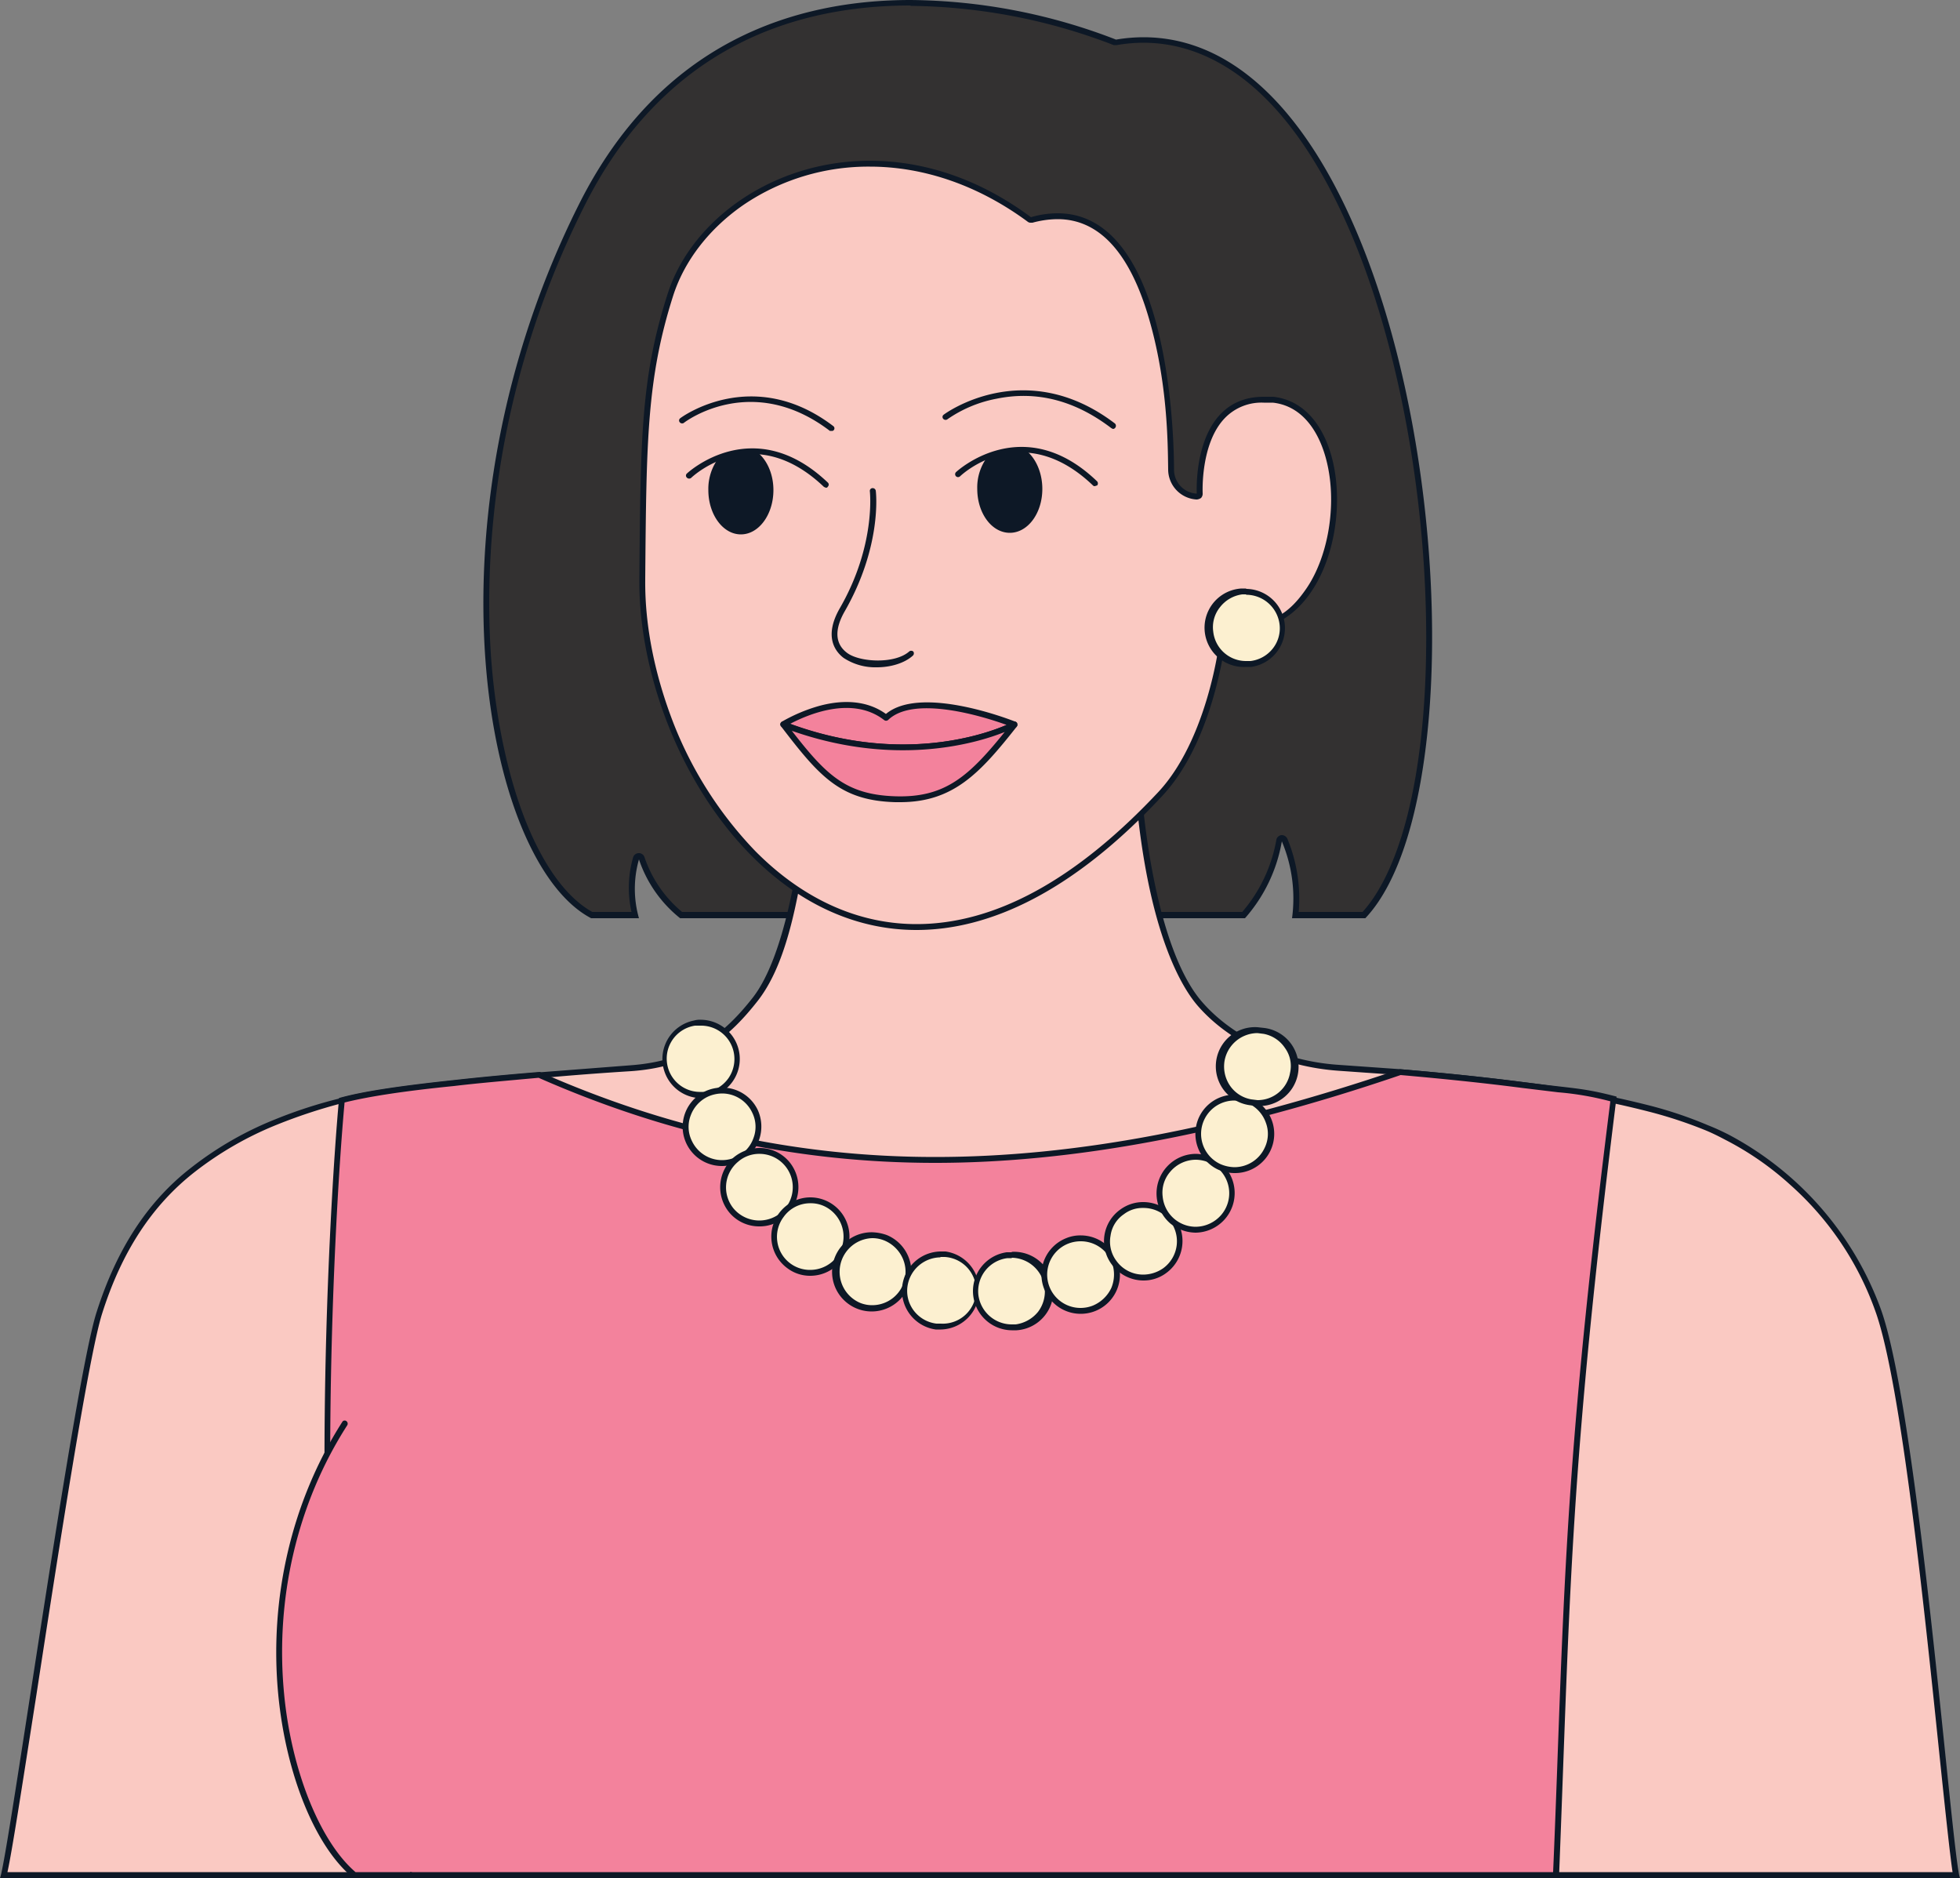 <?xml version="1.0" encoding="UTF-8"?><svg xmlns="http://www.w3.org/2000/svg" xmlns:xlink="http://www.w3.org/1999/xlink" height="479.0" preserveAspectRatio="xMidYMid meet" version="1.0" viewBox="0.0 0.0 500.0 479.0" width="500.0" zoomAndPan="magnify"><rect x="0.0" y="0.0" width="500.0" height="479.0" fill="#808080" stroke="none"/><g data-name="Layer 14"><g id="change1_1"><path d="M330.5,233.4a39.3,39.3,0,0,0-2.8-19.1.8.8,0,0,0-.7-.4h0a.7.7,0,0,0-.7.6,37.6,37.6,0,0,1-9.1,18.9H173.7a32.3,32.3,0,0,1-10-14.5.8.8,0,0,0-.7-.5h-.1c-.3.1-.6.3-.6.6a26.9,26.9,0,0,0-.3,14.4H150.9c-13.6-7.3-24-32.9-26.3-65.3-1.6-22.2-.7-66.9,23.7-115.7,9.5-18.9,22.6-32.8,38.9-41.3C200.3,4.2,215.4.8,232.3.8a148.8,148.8,0,0,1,52.1,10h.4a53.4,53.4,0,0,1,6.9-.5c26.9,0,43.9,26.4,53.4,48.5,11.7,27.2,19,64.6,19.4,100s-5.7,62.9-16.6,74.6Z" fill="#333131"/></g><g id="change2_13"><path d="M232.3,0V1.5a147.5,147.5,0,0,1,51.8,10h.8a39.9,39.9,0,0,1,6.8-.6c14.6,0,35.6,8.4,52.7,48.1,11.7,27.1,18.9,64.4,19.4,99.7s-5.6,62.1-16.2,73.9H331.3a40.1,40.1,0,0,0-2.9-18.7,1.6,1.6,0,0,0-1.4-.9h-.1a1.5,1.5,0,0,0-1.3,1.2,38.4,38.4,0,0,1-8.7,18.4H174a31.1,31.1,0,0,1-9.6-14,1.5,1.5,0,0,0-1.4-1h-.1a1.5,1.5,0,0,0-1.4,1.1,28.2,28.2,0,0,0-.4,13.9h-10c-6.3-3.5-12-11.1-16.6-22.2s-8-26.3-9.2-42.4c-1.6-22.2-.7-66.7,23.7-115.3,9.4-18.8,22.4-32.6,38.6-41.1,12.9-6.8,28-10.2,44.7-10.2V0m0,0c-29.2,0-63.7,10.4-84.6,52.1C107.1,133,123.6,220,150.8,234.2H163a27.3,27.3,0,0,1,0-15,32.3,32.3,0,0,0,10.5,15H317.6a39.8,39.8,0,0,0,9.4-19.6,37.5,37.5,0,0,1,2.6,19.6h18.7C383.6,196.9,363.7,9.5,291.7,9.5a42.3,42.3,0,0,0-7,.6A148,148,0,0,0,232.3,0Z" fill="#0d1826"/></g><g id="change3_1"><path d="M1,478.2c1-4.3,3.5-20.2,7.5-46.1,6-38.4,13.4-86.2,16.8-97.2,5.1-16,12.9-28,23.9-36.6a88.4,88.4,0,0,1,21.3-12.2,118.5,118.5,0,0,1,16.2-5.3h.2c6.1-1.6,15.2-3,28.8-4.5l22.1-2.1,23.3-1.8c16.5-1.2,24.9-9.1,31.5-17.5s10.3-22.8,13.2-45.7l85.2-1.7c1.2,11.3,5.1,37.2,15.1,48.7,8.1,9.2,21.3,15.3,35.3,16.2l15.6,1.2c11.6.9,22.2,2,31.5,3.2a292.3,292.3,0,0,1,32.6,6.1,132.4,132.4,0,0,1,14.3,4.8c1.7.8,3.4,1.5,5,2.4a82,82,0,0,1,16.8,11.6,79.1,79.1,0,0,1,21.9,32.5c6.6,18.3,12.8,78.1,16.5,113.8,1.7,17,2.8,27,3.4,30.3Z" fill="#fac9c2"/></g><g id="change2_14"><path d="M290.3,208.2c3.6,32,11.8,44.4,15.3,48.4,8.2,9.4,21.6,15.5,35.8,16.5l15.6,1.1c11.5,1,22.1,2.1,31.4,3.3a250.7,250.7,0,0,1,32.5,6.1,112.5,112.5,0,0,1,14.2,4.7c1.7.7,3.3,1.5,5,2.4a76.5,76.5,0,0,1,16.6,11.5,78,78,0,0,1,21.7,32.2c6.6,18.2,12.7,77.9,16.4,113.6,1.7,16.3,2.7,25.5,3.3,29.5H1.9c1.2-5.5,3.5-20.4,7.4-45.3,5.9-38.4,13.3-86.1,16.7-97,5-15.9,12.8-27.8,23.7-36.3a86.7,86.7,0,0,1,21.1-12.1,136.4,136.4,0,0,1,16-5.3h.3c6-1.6,15.1-3,28.7-4.4,5.8-.7,13-1.4,22-2.1,7.4-.7,15.3-1.3,23.3-1.8,16.8-1.2,25.4-9.3,32.1-17.8s10.3-22.8,13.2-45.4l83.9-1.7m1.4-1.5-86.6,1.7c-1.4,11-4.8,35.4-13.1,46-7,8.9-15.3,16-31,17.2l-23.3,1.8c-8.6.7-15.9,1.4-22.1,2.1-15,1.6-23.5,3-28.9,4.5,0,0-.2,0-.2.1a119.5,119.5,0,0,0-16.3,5.3,87,87,0,0,0-21.4,12.3c-11,8.5-19,20.6-24.2,37C18.8,353,2,474.3,0,479H500c-2-4.7-10.5-118.2-20.2-145.1a82.3,82.3,0,0,0-39-44.6c-1.6-.8-3.3-1.6-5.1-2.3a104.7,104.7,0,0,0-14.4-4.9,251.1,251.1,0,0,0-32.7-6.1c-9.3-1.2-19.7-2.3-31.5-3.3l-15.6-1.1c-15-1-27.6-7.7-34.8-16-9.9-11.3-13.8-37.3-15-48.9Z" fill="#0d1826"/></g><g id="change4_1"><path d="M91.6,478.2c-12.7-60.9-7.4-165-4.4-197.6,6-1.6,15.1-3,28.5-4.4,5.8-.6,13-1.3,21.9-2,33.1,14.6,66.2,21.7,101,21.7s74.3-7.4,118.6-22.4c11.5.9,22,2,31.3,3.2l9.1,1.2a80.5,80.5,0,0,1,14,2.4c-10.4,83.1-11.6,116.6-13.7,171.8-.3,8.2-.6,16.8-1,26.1Z" fill="#f3829c"/></g><g id="change2_15"><path d="M357.3,274.2c11.4,1,21.9,2.1,31.1,3.3l9.1,1.1a75.6,75.6,0,0,1,13.3,2.3c-10.4,82.6-11.6,116.1-13.6,171.2-.3,8-.6,16.3-1,25.4H92.2c-12.5-60.7-7.3-163.3-4.3-196.3,6-1.5,14.9-2.9,27.9-4.2,5.8-.7,12.8-1.3,21.6-2.1,33.2,14.6,66.3,21.7,101.2,21.7s74.4-7.3,118.7-22.4m-.2-1.5c-44.4,15.1-83,22.4-118.5,22.4s-68.6-7.4-100.9-21.7c-8.6.7-15.9,1.4-22.1,2.1-15,1.6-23.5,3-28.9,4.5,0,0-.2,0-.2.1C83.7,310.4,77.9,417.3,91,479H397.7c2.9-73.7,2.7-103.2,14.7-199.3-8.8-2.3-10.7-2-23.8-3.7-9.3-1.2-19.7-2.3-31.5-3.3Z" fill="#0d1826"/></g><g data-name="&lt;Radial Repeat&gt;"><g id="change5_11"><path d="M178.8,279.4a9.3,9.3,0,0,1-1.7-18.4l1.8-.2a9.2,9.2,0,0,1,7.6,14.5,9.2,9.2,0,0,1-5.9,3.9l-1.8.2Z" fill="#fcf0d0"/></g><g id="change2_11"><path d="M178.9,261.6a8.5,8.5,0,0,1,8.3,6.9,8.6,8.6,0,0,1-1.3,6.4,8.7,8.7,0,0,1-5.4,3.6h-1.7a8.5,8.5,0,0,1-1.5-16.9h1.6m0-1.5a5.8,5.8,0,0,0-1.9.2,10,10,0,0,0,1.8,19.8,5.8,5.8,0,0,0,1.9-.2,10,10,0,0,0-1.8-19.8Z" fill="#0d1826"/></g></g><g data-name="&lt;Radial Repeat&gt;"><g id="change5_3"><path d="M184.2,296.7a9.3,9.3,0,0,1-3.9-17.7,8.6,8.6,0,0,1,3.9-.9,9.3,9.3,0,0,1,4,17.7,9.3,9.3,0,0,1-4,.9Z" fill="#fcf0d0"/></g><g id="change2_3"><path d="M184.2,278.9a8.5,8.5,0,0,1,7.7,4.9,8.1,8.1,0,0,1,.3,6.5,8.3,8.3,0,0,1-4.4,4.8,8.6,8.6,0,0,1-3.6.8,8.5,8.5,0,0,1-7.7-4.9,8.1,8.1,0,0,1-.3-6.5,8.6,8.6,0,0,1,4.4-4.8,9,9,0,0,1,3.6-.8m0-1.5a10.2,10.2,0,0,0-4.2.9,10,10,0,0,0,4.2,19.1,11.1,11.1,0,0,0,4.3-.9,10.2,10.2,0,0,0,4.8-13.4,10,10,0,0,0-9.1-5.7Z" fill="#0d1826"/></g></g><g data-name="&lt;Radial Repeat&gt;"><g id="change5_7"><path d="M193.7,312.1a8.9,8.9,0,0,1-7.1-3.4,9.2,9.2,0,0,1,1.2-13,9.3,9.3,0,0,1,5.9-2.1,9.1,9.1,0,0,1,7.1,3.3,9.3,9.3,0,0,1-1.2,13.1,9.4,9.4,0,0,1-5.9,2.1Z" fill="#fcf0d0"/></g><g id="change2_7"><path d="M193.7,294.3a8.5,8.5,0,0,1,8.5,9.3,8.4,8.4,0,0,1-3.1,5.8,8.6,8.6,0,0,1-12-1.2,8.5,8.5,0,0,1,1.2-11.9,8.2,8.2,0,0,1,5.4-2m0-1.5a10.5,10.5,0,0,0-6.4,2.3,10.1,10.1,0,0,0-1.3,14.1,9.9,9.9,0,0,0,7.7,3.6,9.7,9.7,0,0,0,6.4-2.3,10.1,10.1,0,0,0,1.3-14.1,9.9,9.9,0,0,0-7.7-3.6Z" fill="#0d1826"/></g></g><g data-name="&lt;Radial Repeat&gt;"><g id="change5_4"><path d="M206.7,324.7a9.7,9.7,0,0,1-5.4-1.8,9.3,9.3,0,0,1-2.1-12.9,9.5,9.5,0,0,1,7.5-3.9,9.1,9.1,0,0,1,5.5,1.8,9.3,9.3,0,0,1,3.7,6.1,8.8,8.8,0,0,1-1.7,6.8,9.2,9.2,0,0,1-7.5,3.9Z" fill="#fcf0d0"/></g><g id="change2_4"><path d="M206.7,306.9a8.1,8.1,0,0,1,5,1.6,8.6,8.6,0,0,1,1.9,11.9,8.6,8.6,0,0,1-6.9,3.5,8.4,8.4,0,0,1-8.4-7.2,8.4,8.4,0,0,1,1.6-6.3,8.3,8.3,0,0,1,6.8-3.5m0-1.5a10,10,0,0,0-5.8,18.1,9.6,9.6,0,0,0,5.8,1.9,10,10,0,1,0,0-20Z" fill="#0d1826"/></g></g><g data-name="&lt;Radial Repeat&gt;"><g id="change5_10"><path d="M222.5,333.6a9.7,9.7,0,0,1-3.4-.6,9.6,9.6,0,0,1-5.1-5,9.2,9.2,0,0,1,8.5-12.9,9.7,9.7,0,0,1,3.4.6,9.4,9.4,0,0,1,5.2,12.1,9.2,9.2,0,0,1-8.6,5.8Z" fill="#fcf0d0"/></g><g id="change2_10"><path d="M222.5,315.8a8.1,8.1,0,0,1,3.1.6,8.8,8.8,0,0,1,4.7,4.6,8.5,8.5,0,0,1-7.8,11.9,8.1,8.1,0,0,1-3.1-.6,8.6,8.6,0,0,1,3.1-16.5m0-1.5a10.1,10.1,0,1,0,9.3,13.7,10.1,10.1,0,0,0-5.6-13,12.1,12.1,0,0,0-3.7-.7Z" fill="#0d1826"/></g></g><g data-name="&lt;Radial Repeat&gt;"><g id="change5_6"><path d="M240,338.3h-1.2a9.3,9.3,0,0,1,1.1-18.5h1.2a9.2,9.2,0,0,1-1.1,18.4Z" fill="#fcf0d0"/></g><g id="change2_6"><path d="M239.9,320.6H241a8.5,8.5,0,0,1-1,17h-1.1a8.5,8.5,0,0,1-5.7-3.2,8.3,8.3,0,0,1-1.7-6.3,8.6,8.6,0,0,1,8.4-7.4m0-1.5a10,10,0,0,0-1.2,19.9H240a10,10,0,0,0,1.2-19.9Z" fill="#0d1826"/></g></g><g data-name="&lt;Radial Repeat&gt;"><g id="change5_8"><path d="M258.1,338.6a9.3,9.3,0,0,1-9.2-8.1,8.7,8.7,0,0,1,1.9-6.8,9.5,9.5,0,0,1,6.1-3.6h1.2a9.4,9.4,0,0,1,9.2,8.1,9.2,9.2,0,0,1-1.9,6.8,8.9,8.9,0,0,1-6.2,3.5Z" fill="#fcf0d0"/></g><g id="change2_8"><path d="M258.1,320.8a8.6,8.6,0,0,1,6.7,13.8,8.9,8.9,0,0,1-5.7,3.2h-1a8.6,8.6,0,0,1-8.5-7.4,8.5,8.5,0,0,1,7.4-9.5h1.1m0-1.5h-1.3a10,10,0,0,0,1.3,19.9h1.2a10,10,0,0,0-1.2-20Z" fill="#0d1826"/></g></g><g data-name="&lt;Radial Repeat&gt;"><g id="change5_12"><path d="M275.7,334.3a9.1,9.1,0,0,1-8.6-5.8,8.8,8.8,0,0,1,.1-7.1,9.1,9.1,0,0,1,5.1-4.9,8,8,0,0,1,3.4-.7,9.2,9.2,0,0,1,8.6,5.9,9.3,9.3,0,0,1-5.2,12,10.2,10.2,0,0,1-3.4.6Z" fill="#fcf0d0"/></g><g id="change2_12"><path d="M275.7,316.6a8.5,8.5,0,0,1,7.9,5.3,8.9,8.9,0,0,1-.1,6.6,9,9,0,0,1-4.7,4.5,8.5,8.5,0,0,1-3.1.6,8.5,8.5,0,0,1-3.2-16.4,8.7,8.7,0,0,1,3.2-.6m0-1.5a9.4,9.4,0,0,0-3.7.7,10,10,0,0,0,3.7,19.3,10,10,0,1,0,0-20Z" fill="#0d1826"/></g></g><g data-name="&lt;Radial Repeat&gt;"><g id="change5_1"><path d="M291.7,325.8a9.1,9.1,0,0,1-7.5-3.8,9.3,9.3,0,0,1,2-12.9,9,9,0,0,1,5.4-1.8,9.5,9.5,0,0,1,7.6,3.8,9.4,9.4,0,0,1-2.1,13,9.6,9.6,0,0,1-5.4,1.7Z" fill="#fcf0d0"/></g><g id="change2_1"><path d="M291.6,308.1a8.5,8.5,0,0,1,5.1,15.4,9,9,0,0,1-5,1.6,8.4,8.4,0,0,1-6.9-3.5,8.2,8.2,0,0,1-1.5-6.4,7.9,7.9,0,0,1,3.4-5.5,7.8,7.8,0,0,1,4.9-1.6m0-1.5a9.8,9.8,0,0,0-5.8,1.9,9.9,9.9,0,0,0-2.2,14,10.1,10.1,0,0,0,8.1,4.1,9.6,9.6,0,0,0,5.8-1.9,10.1,10.1,0,0,0,2.3-14,10.2,10.2,0,0,0-8.2-4.1Z" fill="#0d1826"/></g></g><g data-name="&lt;Radial Repeat&gt;"><g id="change5_9"><path d="M305,313.6a9.2,9.2,0,0,1-7.1-15.2,9.4,9.4,0,0,1,7.1-3.3,8.9,8.9,0,0,1,5.9,2.1,9.2,9.2,0,0,1-5.9,16.4Z" fill="#fcf0d0"/></g><g id="change2_9"><path d="M305,295.8a8.7,8.7,0,0,1,5.5,2,8.5,8.5,0,0,1,1.1,12,8.7,8.7,0,0,1-6.6,3.1,8.5,8.5,0,0,1-8.4-7.7,8.1,8.1,0,0,1,1.9-6.3,8.6,8.6,0,0,1,6.5-3.1m0-1.5a10.1,10.1,0,0,0-6.4,17.8,10.5,10.5,0,0,0,6.4,2.3,10.1,10.1,0,0,0,6.4-17.8,10.3,10.3,0,0,0-6.4-2.3Z" fill="#0d1826"/></g></g><g data-name="&lt;Radial Repeat&gt;"><g id="change5_2"><path d="M314.9,298.5a8.9,8.9,0,0,1-3.9-.9,9.3,9.3,0,0,1,3.9-17.7,9.3,9.3,0,0,1,4,.9,9.3,9.3,0,0,1-4,17.7Z" fill="#fcf0d0"/></g><g id="change2_2"><path d="M314.9,280.7a9.5,9.5,0,0,1,3.7.8,8.5,8.5,0,0,1,4.3,4.8,8.1,8.1,0,0,1-.3,6.5,8.5,8.5,0,0,1-7.7,4.9,9.4,9.4,0,0,1-3.6-.8,8.5,8.5,0,0,1,3.6-16.2m0-1.5a10,10,0,0,0-9,5.7,10.1,10.1,0,0,0,4.8,13.4,10.6,10.6,0,0,0,4.2.9,10,10,0,0,0,4.3-19.1,10.7,10.7,0,0,0-4.3-.9Z" fill="#0d1826"/></g></g><g data-name="&lt;Radial Repeat&gt;"><g id="change5_5"><path d="M320.8,281.3a5.5,5.5,0,0,1-1.8-.2,9.2,9.2,0,0,1,1.8-18.3,5.2,5.2,0,0,1,1.7.2,9.3,9.3,0,0,1,7.4,10.8,9.4,9.4,0,0,1-9.1,7.5Z" fill="#fcf0d0"/></g><g id="change2_5"><path d="M320.8,263.5l1.6.2a8.4,8.4,0,0,1,5.4,3.6,7.8,7.8,0,0,1,1.3,6.3,8.4,8.4,0,0,1-8.3,7l-1.6-.2a8.3,8.3,0,0,1-5.5-3.6,8.7,8.7,0,0,1-1.3-6.3,8.6,8.6,0,0,1,8.4-7m0-1.5a10,10,0,0,0-1.9,19.9l1.9.2a10,10,0,0,0,1.8-19.9l-1.8-.2Z" fill="#0d1826"/></g></g><g id="change4_2"><path d="M88,363.1c-29.3,45.6-14.9,100.8,2.4,115.1h14.3" fill="#f3829c"/></g><g id="change2_16"><path d="M104.7,479H90.4l-.5-.2C80.4,470.9,73,452.7,71,432.4c-2.4-24.7,3.4-49.5,16.3-69.7a.7.7,0,0,1,1.1-.2.8.8,0,0,1,.2,1c-12.8,19.9-18.5,44.4-16.1,68.8,1.9,19.5,9.2,37.5,18.2,45.2h14a.7.7,0,0,1,.8.7A.8.8,0,0,1,104.7,479Z" fill="#0d1826"/></g><g id="change3_2"><path d="M233.8,236.4c-15.1,0-29.4-6.5-41.6-18.7-17.4-17.5-28.5-44.9-28.3-69.7v-.6c.2-35,.3-51,7.1-72.1,6.2-19.5,27.6-33.6,50.9-33.6,14,0,28,4.9,40.6,14.2h.7a26.4,26.4,0,0,1,6.6-1c10.9,0,18.9,8.6,23.9,25.6,4.4,15.2,5,32.4,5,39.1a7,7,0,0,0,6.6,6.9h0a.5.5,0,0,0,.5-.3.4.4,0,0,0,.2-.5c0-.2-.6-12.9,5.9-19.7,2.6-2.9,6.1-4.3,10.5-4.3l2.3.2c11.7,1.2,16.3,15.4,15.6,28-.8,14.4-8.3,30-22.9,30a19.9,19.9,0,0,1-4.2-.4h-.6a.6.6,0,0,0-.3.6c0,.2-2.6,27.5-16.3,42.2C275,225,254.1,236.4,233.8,236.4Z" fill="#fac9c2"/></g><g id="change2_17"><path d="M221.9,41v1.5c13.8,0,27.7,4.8,40.2,14a1.2,1.2,0,0,0,.9.3h.4a24.7,24.7,0,0,1,6.4-.9c10.5,0,18.3,8.4,23.2,25s4.9,32.2,5,38.9a7.7,7.7,0,0,0,7.2,7.6h.1a2.1,2.1,0,0,0,1.1-.4,1.6,1.6,0,0,0,.4-1.2c0-.1-.6-12.6,5.6-19.1a13,13,0,0,1,10-4h2.3c11.1,1.2,15.5,15,14.8,27.2-.4,7.6-2.7,15.1-6.3,20.3s-7.8,9-15.8,9a19.6,19.6,0,0,1-4.1-.4H313l-.9.3a2.4,2.4,0,0,0-.6,1.1,98.3,98.3,0,0,1-2.9,15.5c-2.1,7.8-6.1,18.8-13.1,26.3-20.9,22.3-41.6,33.7-61.7,33.7-14.9,0-29-6.4-41.1-18.6a99.2,99.2,0,0,1-20.8-32.4c-4.8-12.3-7.4-24.9-7.3-36.7v-.6c.3-34.9.4-50.8,7.1-71.9,2.9-9.1,9.4-17.4,18.2-23.4a56.8,56.8,0,0,1,32-9.6V41m0,0c-24.7,0-45.6,15.1-51.6,34-6.9,21.5-6.9,37.3-7.2,73-.2,38.9,28.2,89.2,70.7,89.2,18.6,0,39.9-9.7,62.7-34.2,14.1-15.1,16.5-42.7,16.5-42.7a23.2,23.2,0,0,0,4.4.4c28.2,0,31.9-56.8,7.4-59.5h-2.4c-18.5,0-17.1,24.7-17.1,24.7a6.1,6.1,0,0,1-5.8-6.1c-.1-17.6-3.6-65.4-29.7-65.4a24.3,24.3,0,0,0-6.8,1C249.3,45.2,235,41,221.9,41Z" fill="#0d1826"/></g><g id="change4_3"><path d="M199.8,184.8c34.3,13.2,59,0,59,0s-24.4-9.8-32.7-1.7C215.5,174.8,199.8,184.8,199.8,184.8Z" fill="#f3829c"/></g><g id="change2_18"><path d="M230.3,191.3a84.9,84.9,0,0,1-30.7-5.8.8.8,0,0,1-.5-.7,1.1,1.1,0,0,1,.3-.7,42,42,0,0,1,9.4-4c6.8-1.9,12.8-1.2,17.2,2,9-7.5,32.1,1.6,33.1,2a.8.8,0,0,1,.4.7c.1.2-.1.5-.3.7S247.8,191.3,230.3,191.3Zm-28.7-6.7c28,10.3,49.4,2.8,55.2.3-5.5-2-23.5-7.7-30.2-1.3a.8.8,0,0,1-1,.1C217.3,177.2,205.6,182.5,201.6,184.6Z" fill="#0d1826"/></g><g id="change4_4"><path d="M199.8,184.8c34.3,13.2,59,0,59,0-10,12.7-16.6,19.4-30.4,19S209.5,197.4,199.8,184.8Z" fill="#f3829c"/></g><g id="change2_19"><path d="M229.6,204.6h-1.2c-14.1-.4-19.4-6.6-29.2-19.4a.7.7,0,0,1,0-.9.8.8,0,0,1,.9-.2c33.6,12.9,58.1.2,58.3,0a.9.9,0,0,1,1,.2.9.9,0,0,1,0,1C250,197.2,243.2,204.6,229.6,204.6ZM202,186.4c8.7,11.2,13.8,16.3,26.4,16.7s18.7-5,27.9-16.4C249.1,189.6,228.5,195.7,202,186.4Z" fill="#0d1826"/></g><g id="change2_20"><path d="M223.7,170.2a14.7,14.7,0,0,1-8.5-2.4c-2.1-1.6-5.1-5.4-1-12.6,9.3-16.1,7.7-29.8,7.7-29.9a.7.7,0,0,1,.7-.8.8.8,0,0,1,.8.6c.1.6,1.6,14.2-7.9,30.8-2.7,4.7-2.5,8.4.7,10.7s12,2.8,15.7-.4a.8.8,0,0,1,1.1,0,.8.8,0,0,1-.1,1C230.7,169.2,227.1,170.2,223.7,170.2Z" fill="#0d1826"/></g><g id="change5_13"><path d="M317.9,169.4a9.2,9.2,0,0,1-1.1-18.4h1.1a9.3,9.3,0,0,1,9.2,8.1,8.7,8.7,0,0,1-1.9,6.8,9.5,9.5,0,0,1-6.1,3.6Z" fill="#fcf0d0"/></g><g id="change2_21"><path d="M317.9,151.7a8.6,8.6,0,0,1,8.5,7.4,8.3,8.3,0,0,1-1.7,6.3,8.5,8.5,0,0,1-5.7,3.2h-1.1a8.4,8.4,0,0,1-8.4-7.5,8.1,8.1,0,0,1,1.7-6.2,8.6,8.6,0,0,1,5.7-3.3h1m0-1.5h-1.2a10,10,0,0,0,1.2,20h1.3a10,10,0,0,0-1.3-19.9Z" fill="#0d1826"/></g><g id="change2_22"><path d="M283.9,109.4l-.4-.2c-9.3-7.1-19.1-9.6-29.3-7.5a32.5,32.5,0,0,0-12.6,5.3.8.8,0,0,1-1-.2.7.7,0,0,1,.1-1c.2-.2,20.7-15.3,43.7,2.2a.8.8,0,0,1,.1,1.1A.7.7,0,0,1,283.9,109.4Z" fill="#0d1826"/></g><g id="change2_23"><path d="M212.1,109.9h-.4c-19.7-15-36.6-2.6-37.3-2a.8.8,0,0,1-1-.2.7.7,0,0,1,.1-1c.2-.2,18.5-13.7,39.1,2a.7.7,0,0,1,.1,1A.6.6,0,0,1,212.1,109.9Z" fill="#0d1826"/></g><g id="change2_24"><path d="M279.3,124a.6.6,0,0,1-.5-.2c-17.9-17.1-33.3-2.9-33.9-2.3a.7.7,0,1,1-1-1.1c.1-.1,17-15.8,35.9,2.3a.8.8,0,0,1,.1,1.1Z" fill="#0d1826"/></g><g id="change2_25"><path d="M257.6,135.2c-4.2,0-7.6-4.7-7.6-10.5a12.5,12.5,0,0,1,2.4-7.6l8.9-1.6c2.4,1.9,3.8,5.4,3.8,9.2C265.1,130.5,261.8,135.2,257.6,135.2Z" fill="#0d1826"/></g><g id="change2_26"><path d="M261.1,116.3a11.3,11.3,0,0,1,3.3,8.4c0,5.3-3.1,9.7-6.8,9.7s-6.8-4.4-6.8-9.7a12.5,12.5,0,0,1,2-7l8.3-1.4m.4-1.6-9.5,1.7a12.9,12.9,0,0,0-2.7,8.3c0,6.2,3.7,11.2,8.3,11.2s8.3-5,8.3-11.2c0-4.3-1.8-8.1-4.4-10Z" fill="#0d1826"/></g><g id="change2_27"><path d="M210.7,124.4l-.5-.2c-17.9-17.1-33.3-2.9-33.9-2.3a.8.8,0,0,1-1.1-.1.7.7,0,0,1,0-1c.2-.2,17-15.8,36,2.3a.7.7,0,0,1,0,1A.5.5,0,0,1,210.7,124.4Z" fill="#0d1826"/></g><g id="change2_28"><path d="M189,135.5c-4.2,0-7.6-4.7-7.6-10.5a12.7,12.7,0,0,1,2.4-7.6l8.9-1.5c2.4,1.9,3.8,5.3,3.8,9.1C196.5,130.8,193.1,135.5,189,135.5Z" fill="#0d1826"/></g><g id="change2_29"><path d="M192.5,116.7a11.3,11.3,0,0,1,3.3,8.3c0,5.4-3.1,9.8-6.8,9.8s-6.8-4.4-6.8-9.8a11.9,11.9,0,0,1,2-6.9l8.3-1.4m.4-1.6-9.5,1.6a13.1,13.1,0,0,0-2.7,8.3c0,6.2,3.7,11.3,8.3,11.3s8.3-5.1,8.3-11.3c0-4.3-1.8-8-4.4-9.9Z" fill="#0d1826"/></g></g></svg>